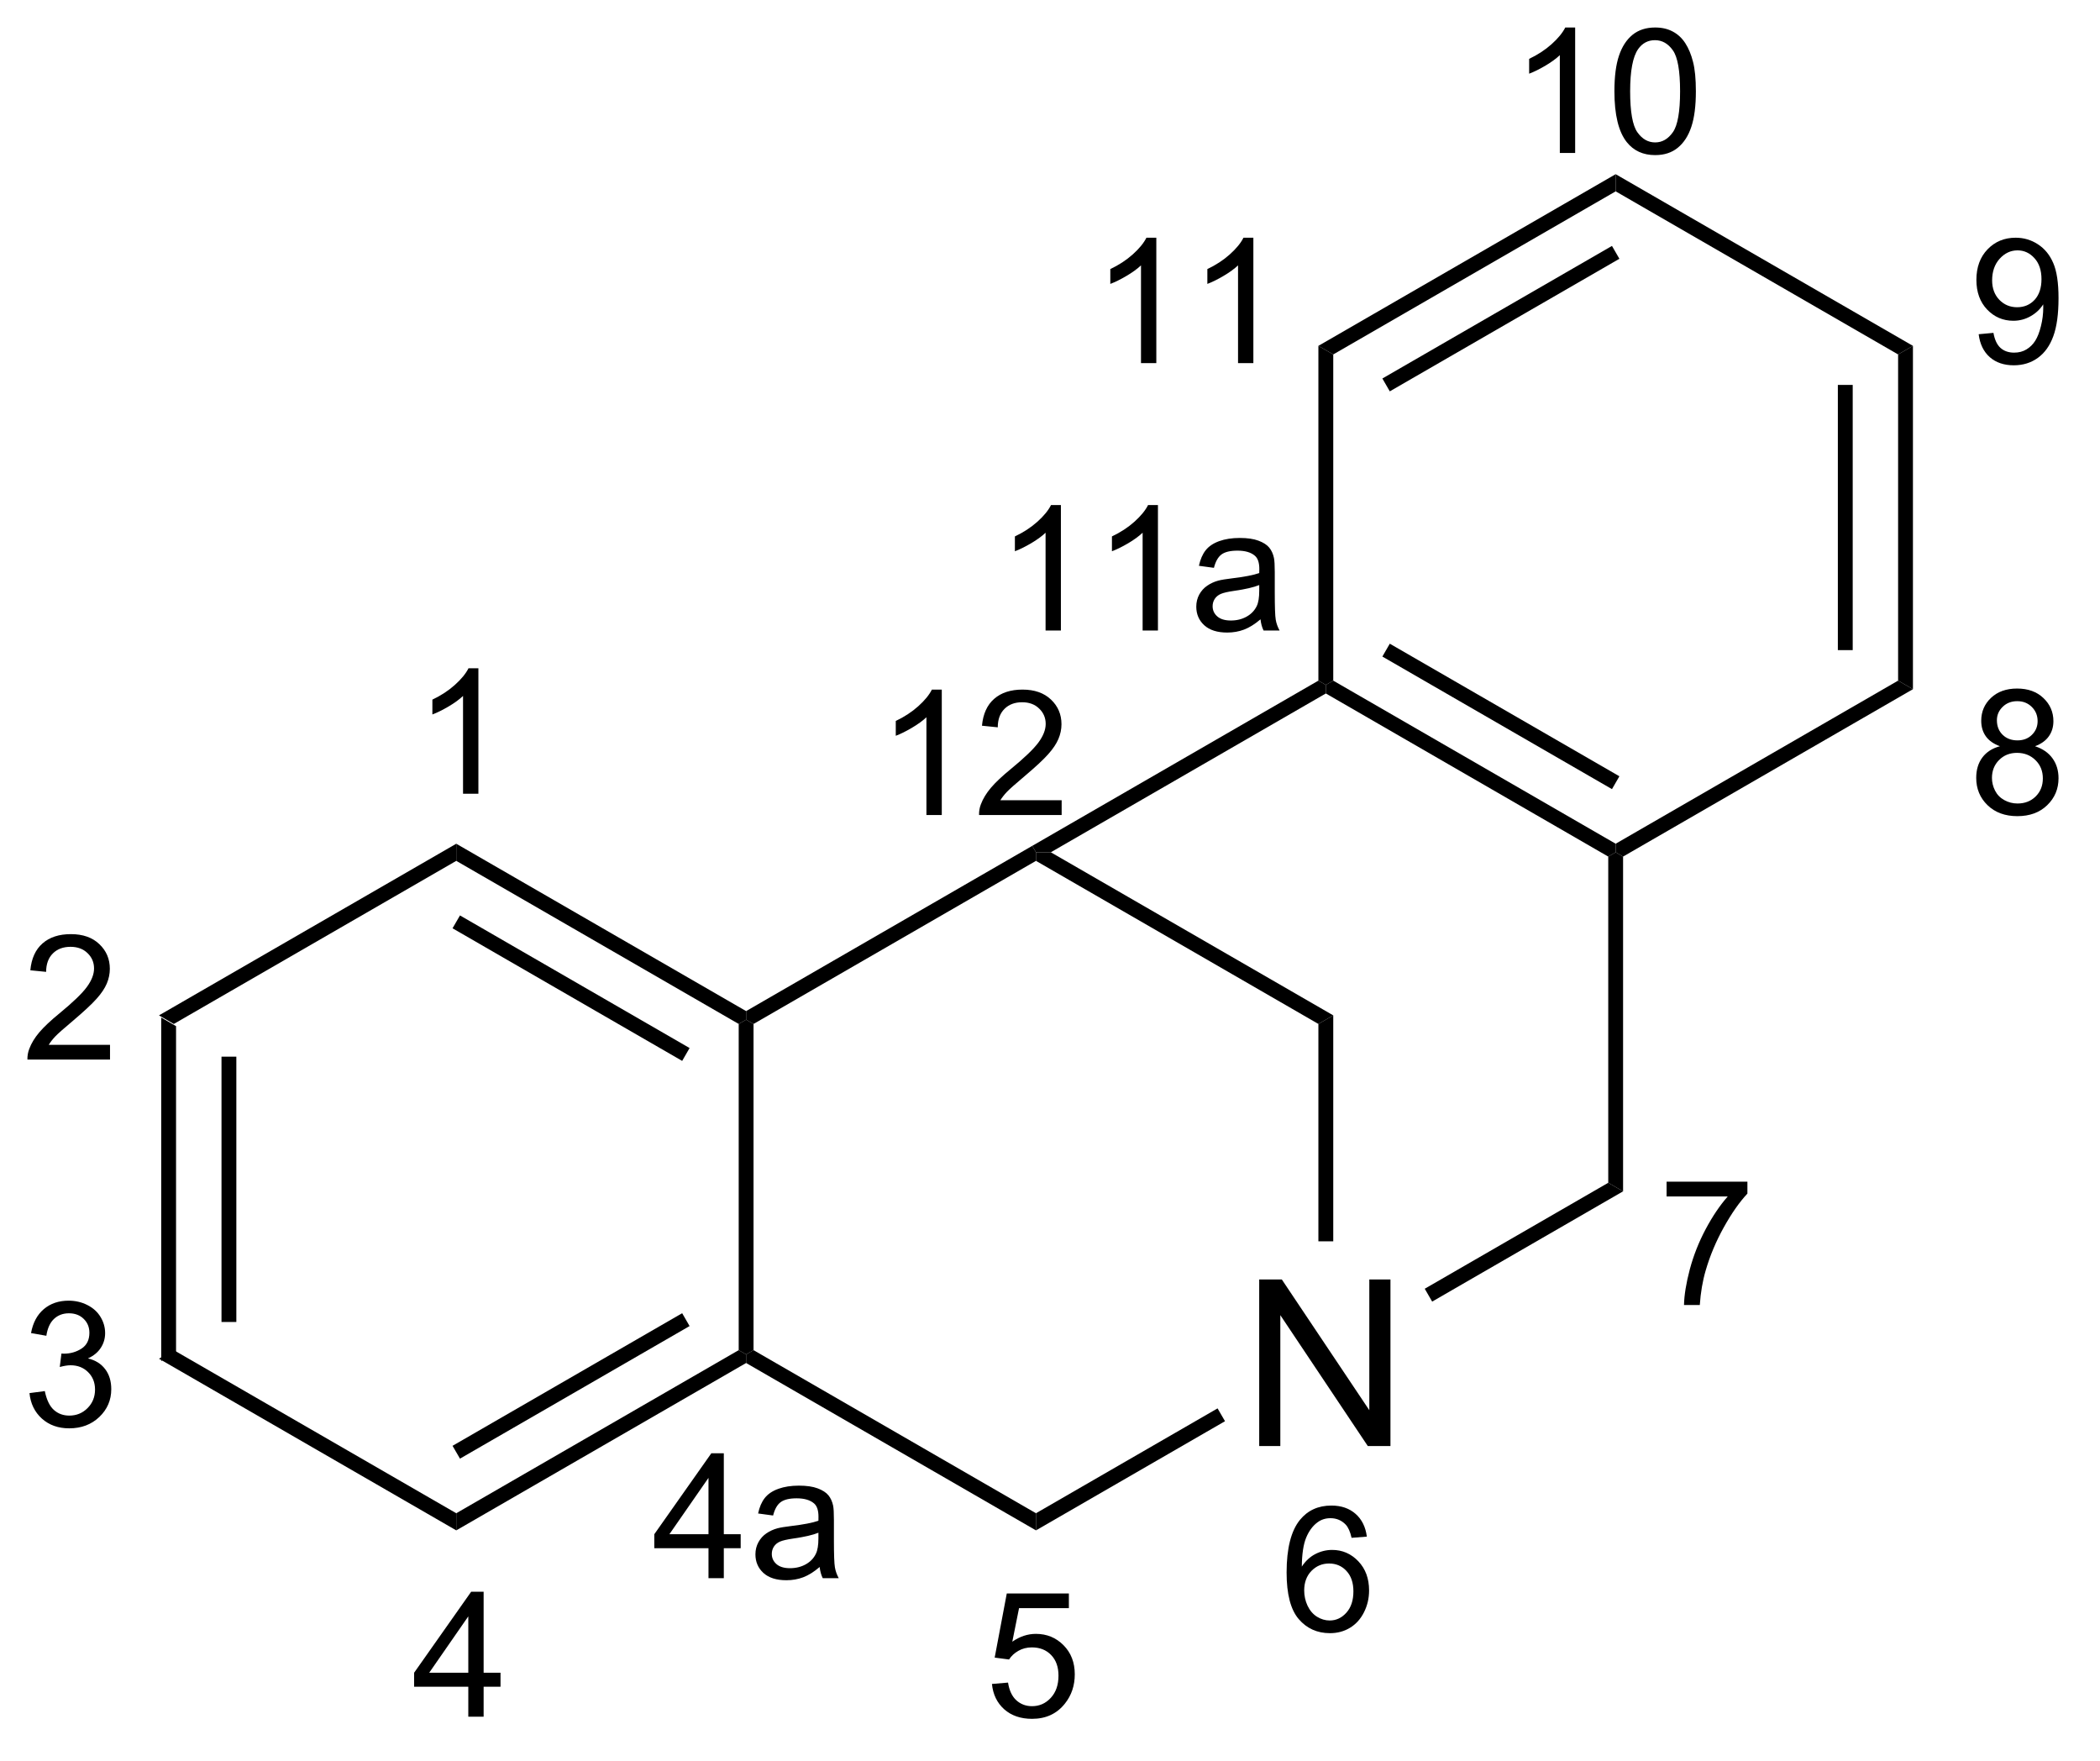 <?xml version="1.0" encoding="UTF-8"?>
<!DOCTYPE svg PUBLIC '-//W3C//DTD SVG 1.0//EN'
          'http://www.w3.org/TR/2001/REC-SVG-20010904/DTD/svg10.dtd'>
<svg stroke-dasharray="none" shape-rendering="auto" xmlns="http://www.w3.org/2000/svg" font-family="'Dialog'" text-rendering="auto" width="99" fill-opacity="1" color-interpolation="auto" color-rendering="auto" preserveAspectRatio="xMidYMid meet" font-size="12px" viewBox="0 0 99 83" fill="black" xmlns:xlink="http://www.w3.org/1999/xlink" stroke="black" image-rendering="auto" stroke-miterlimit="10" stroke-linecap="square" stroke-linejoin="miter" font-style="normal" stroke-width="1" height="83" stroke-dashoffset="0" font-weight="normal" stroke-opacity="1"
><!--Generated by the Batik Graphics2D SVG Generator--><defs id="genericDefs"
  /><g
  ><defs id="defs1"
    ><clipPath clipPathUnits="userSpaceOnUse" id="clipPath1"
      ><path d="M0.814 5.248 L74.658 5.248 L74.658 67.058 L0.814 67.058 L0.814 5.248 Z"
      /></clipPath
      ><clipPath clipPathUnits="userSpaceOnUse" id="clipPath2"
      ><path d="M102.792 79.497 L102.792 139.588 L174.583 139.588 L174.583 79.497 Z"
      /></clipPath
    ></defs
    ><g transform="scale(1.333,1.333) translate(-0.814,-5.248) matrix(1.029,0,0,1.029,-104.919,-76.522)"
    ><path d="M108.294 114.431 L108.804 114.726 L108.804 125.94 L108.294 126.234 ZM110.366 115.775 L110.366 124.891 L110.876 124.891 L110.876 115.775 Z" stroke="none" clip-path="url(#clipPath2)"
    /></g
    ><g transform="matrix(1.371,0,0,1.371,-140.976,-109.027)"
    ><path d="M108.294 126.234 L108.804 125.94 L118.516 131.547 L118.516 132.136 Z" stroke="none" clip-path="url(#clipPath2)"
    /></g
    ><g transform="matrix(1.371,0,0,1.371,-140.976,-109.027)"
    ><path d="M118.516 132.136 L118.516 131.547 L128.228 125.94 L128.483 126.087 L128.483 126.382 ZM118.644 129.67 L126.539 125.112 L126.284 124.67 L118.388 129.229 Z" stroke="none" clip-path="url(#clipPath2)"
    /></g
    ><g transform="matrix(1.371,0,0,1.371,-140.976,-109.027)"
    ><path d="M128.738 125.94 L128.483 126.087 L128.228 125.94 L128.228 114.726 L128.483 114.579 L128.738 114.726 Z" stroke="none" clip-path="url(#clipPath2)"
    /></g
    ><g transform="matrix(1.371,0,0,1.371,-140.976,-109.027)"
    ><path d="M128.483 114.284 L128.483 114.579 L128.228 114.726 L118.516 109.119 L118.516 108.53 ZM126.539 115.554 L118.644 110.995 L118.388 111.437 L126.284 115.996 Z" stroke="none" clip-path="url(#clipPath2)"
    /></g
    ><g transform="matrix(1.371,0,0,1.371,-140.976,-109.027)"
    ><path d="M118.516 108.53 L118.516 109.119 L108.804 114.726 L108.294 114.431 Z" stroke="none" clip-path="url(#clipPath2)"
    /></g
    ><g transform="matrix(1.371,0,0,1.371,-140.976,-109.027)"
    ><path d="M146.126 129.237 L146.126 123.511 L146.904 123.511 L149.912 128.005 L149.912 123.511 L150.639 123.511 L150.639 129.237 L149.86 129.237 L146.852 124.737 L146.852 129.237 L146.126 129.237 Z" stroke="none" clip-path="url(#clipPath2)"
    /></g
    ><g transform="matrix(1.371,0,0,1.371,-140.976,-109.027)"
    ><path d="M128.483 126.382 L128.483 126.087 L128.738 125.94 L138.45 131.547 L138.45 132.136 Z" stroke="none" clip-path="url(#clipPath2)"
    /></g
    ><g transform="matrix(1.371,0,0,1.371,-140.976,-109.027)"
    ><path d="M138.45 132.136 L138.45 131.547 L144.694 127.942 L144.95 128.383 Z" stroke="none" clip-path="url(#clipPath2)"
    /></g
    ><g transform="matrix(1.371,0,0,1.371,-140.976,-109.027)"
    ><path d="M148.672 122.199 L148.161 122.199 L148.161 114.726 L148.672 114.431 Z" stroke="none" clip-path="url(#clipPath2)"
    /></g
    ><g transform="matrix(1.371,0,0,1.371,-140.976,-109.027)"
    ><path d="M148.672 114.431 L148.161 114.726 L138.45 109.119 L138.45 108.824 L138.96 108.824 Z" stroke="none" clip-path="url(#clipPath2)"
    /></g
    ><g transform="matrix(1.371,0,0,1.371,-140.976,-109.027)"
    ><path d="M138.322 108.603 L138.45 108.824 L138.45 109.119 L128.738 114.726 L128.483 114.579 L128.483 114.284 Z" stroke="none" clip-path="url(#clipPath2)"
    /></g
    ><g transform="matrix(1.371,0,0,1.371,-140.976,-109.027)"
    ><path d="M138.96 108.824 L138.45 108.824 L138.322 108.603 L148.161 102.923 L148.417 103.07 L148.417 103.364 Z" stroke="none" clip-path="url(#clipPath2)"
    /></g
    ><g transform="matrix(1.371,0,0,1.371,-140.976,-109.027)"
    ><path d="M152.073 124.271 L151.818 123.829 L158.128 120.186 L158.638 120.48 Z" stroke="none" clip-path="url(#clipPath2)"
    /></g
    ><g transform="matrix(1.371,0,0,1.371,-140.976,-109.027)"
    ><path d="M148.417 103.364 L148.417 103.07 L148.672 102.923 L158.383 108.53 L158.383 108.824 L158.128 108.972 ZM150.361 102.095 L158.256 106.653 L158.511 106.211 L150.616 101.653 Z" stroke="none" clip-path="url(#clipPath2)"
    /></g
    ><g transform="matrix(1.371,0,0,1.371,-140.976,-109.027)"
    ><path d="M158.638 108.972 L158.383 108.824 L158.383 108.53 L168.095 102.923 L168.605 103.217 Z" stroke="none" clip-path="url(#clipPath2)"
    /></g
    ><g transform="matrix(1.371,0,0,1.371,-140.976,-109.027)"
    ><path d="M168.605 103.217 L168.095 102.923 L168.095 91.709 L168.605 91.414 ZM166.534 101.874 L166.534 92.757 L166.023 92.757 L166.023 101.874 Z" stroke="none" clip-path="url(#clipPath2)"
    /></g
    ><g transform="matrix(1.371,0,0,1.371,-140.976,-109.027)"
    ><path d="M168.605 91.414 L168.095 91.709 L158.383 86.102 L158.383 85.512 Z" stroke="none" clip-path="url(#clipPath2)"
    /></g
    ><g transform="matrix(1.371,0,0,1.371,-140.976,-109.027)"
    ><path d="M158.383 85.512 L158.383 86.102 L148.672 91.709 L148.161 91.414 ZM158.256 87.978 L150.361 92.536 L150.616 92.978 L158.511 88.42 Z" stroke="none" clip-path="url(#clipPath2)"
    /></g
    ><g transform="matrix(1.371,0,0,1.371,-140.976,-109.027)"
    ><path d="M148.161 91.414 L148.672 91.709 L148.672 102.923 L148.417 103.07 L148.161 102.923 Z" stroke="none" clip-path="url(#clipPath2)"
    /></g
    ><g transform="matrix(1.371,0,0,1.371,-140.976,-109.027)"
    ><path d="M158.128 108.972 L158.383 108.824 L158.638 108.972 L158.638 120.48 L158.128 120.186 Z" stroke="none" clip-path="url(#clipPath2)"
    /></g
    ><g transform="matrix(1.371,0,0,1.371,-140.976,-109.027)"
    ><path d="M127.189 133.78 L127.189 132.75 L125.326 132.75 L125.326 132.268 L127.287 129.485 L127.716 129.485 L127.716 132.268 L128.296 132.268 L128.296 132.75 L127.716 132.75 L127.716 133.78 L127.189 133.78 ZM127.189 132.268 L127.189 130.331 L125.845 132.268 L127.189 132.268 ZM131.012 133.395 Q130.719 133.645 130.448 133.748 Q130.178 133.85 129.868 133.85 Q129.354 133.85 129.078 133.6 Q128.803 133.348 128.803 132.959 Q128.803 132.731 128.907 132.541 Q129.012 132.352 129.18 132.239 Q129.348 132.123 129.559 132.065 Q129.715 132.024 130.028 131.987 Q130.666 131.911 130.969 131.805 Q130.971 131.696 130.971 131.666 Q130.971 131.344 130.823 131.213 Q130.619 131.034 130.221 131.034 Q129.85 131.034 129.672 131.165 Q129.494 131.295 129.411 131.625 L128.895 131.555 Q128.965 131.225 129.125 131.022 Q129.287 130.817 129.592 130.707 Q129.897 130.598 130.297 130.598 Q130.696 130.598 130.944 130.692 Q131.194 130.786 131.311 130.928 Q131.428 131.069 131.475 131.286 Q131.502 131.42 131.502 131.772 L131.502 132.475 Q131.502 133.211 131.536 133.407 Q131.569 133.6 131.668 133.78 L131.118 133.78 Q131.036 133.616 131.012 133.395 ZM130.969 132.217 Q130.682 132.334 130.108 132.416 Q129.782 132.463 129.647 132.522 Q129.512 132.581 129.438 132.694 Q129.366 132.807 129.366 132.944 Q129.366 133.155 129.526 133.295 Q129.686 133.436 129.993 133.436 Q130.297 133.436 130.534 133.303 Q130.772 133.17 130.883 132.938 Q130.969 132.76 130.969 132.411 L130.969 132.217 Z" stroke="none" clip-path="url(#clipPath2)"
    /></g
    ><g transform="matrix(1.371,0,0,1.371,-140.976,-109.027)"
    ><path d="M135.211 107.543 L134.683 107.543 L134.683 104.182 Q134.492 104.363 134.183 104.545 Q133.875 104.727 133.629 104.819 L133.629 104.309 Q134.07 104.1 134.4 103.805 Q134.732 103.508 134.871 103.231 L135.211 103.231 L135.211 107.543 ZM139.333 107.035 L139.333 107.543 L136.493 107.543 Q136.487 107.352 136.555 107.176 Q136.663 106.887 136.901 106.606 Q137.141 106.324 137.593 105.955 Q138.292 105.381 138.538 105.045 Q138.784 104.709 138.784 104.41 Q138.784 104.098 138.559 103.883 Q138.337 103.666 137.975 103.666 Q137.595 103.666 137.366 103.895 Q137.137 104.123 137.136 104.528 L136.593 104.473 Q136.649 103.865 137.012 103.549 Q137.376 103.231 137.987 103.231 Q138.606 103.231 138.966 103.574 Q139.327 103.916 139.327 104.422 Q139.327 104.68 139.221 104.93 Q139.116 105.178 138.87 105.453 Q138.626 105.729 138.057 106.209 Q137.583 106.608 137.448 106.75 Q137.313 106.893 137.225 107.035 L139.333 107.035 Z" stroke="none" clip-path="url(#clipPath2)"
    /></g
    ><g transform="matrix(1.371,0,0,1.371,-140.976,-109.027)"
    ><path d="M136.936 137.416 L137.489 137.369 Q137.552 137.774 137.774 137.977 Q137.999 138.18 138.315 138.18 Q138.696 138.18 138.96 137.893 Q139.224 137.606 139.224 137.131 Q139.224 136.68 138.97 136.42 Q138.718 136.159 138.308 136.159 Q138.052 136.159 137.847 136.276 Q137.642 136.391 137.524 136.575 L137.03 136.51 L137.446 134.305 L139.581 134.305 L139.581 134.809 L137.868 134.809 L137.636 135.963 Q138.022 135.694 138.448 135.694 Q139.011 135.694 139.397 136.084 Q139.784 136.473 139.784 137.084 Q139.784 137.668 139.444 138.092 Q139.03 138.615 138.315 138.615 Q137.729 138.615 137.358 138.287 Q136.989 137.957 136.936 137.416 Z" stroke="none" clip-path="url(#clipPath2)"
    /></g
    ><g transform="matrix(1.371,0,0,1.371,-140.976,-109.027)"
    ><path d="M139.307 101.2 L138.78 101.2 L138.78 97.838 Q138.589 98.02 138.28 98.202 Q137.971 98.383 137.725 98.475 L137.725 97.965 Q138.167 97.756 138.497 97.461 Q138.829 97.164 138.967 96.887 L139.307 96.887 L139.307 101.2 ZM142.644 101.2 L142.117 101.2 L142.117 97.838 Q141.925 98.02 141.617 98.202 Q141.308 98.383 141.062 98.475 L141.062 97.965 Q141.504 97.756 141.834 97.461 Q142.166 97.164 142.304 96.887 L142.644 96.887 L142.644 101.2 ZM146.171 100.815 Q145.877 101.065 145.606 101.168 Q145.337 101.27 145.026 101.27 Q144.512 101.27 144.237 101.02 Q143.962 100.768 143.962 100.379 Q143.962 100.151 144.065 99.961 Q144.171 99.772 144.339 99.659 Q144.506 99.543 144.717 99.485 Q144.874 99.444 145.186 99.407 Q145.825 99.331 146.127 99.225 Q146.13 99.116 146.13 99.086 Q146.13 98.764 145.981 98.633 Q145.778 98.454 145.38 98.454 Q145.008 98.454 144.831 98.584 Q144.653 98.715 144.569 99.045 L144.053 98.975 Q144.124 98.645 144.284 98.442 Q144.446 98.237 144.751 98.127 Q145.055 98.018 145.456 98.018 Q145.854 98.018 146.102 98.112 Q146.352 98.206 146.469 98.348 Q146.587 98.489 146.633 98.706 Q146.661 98.84 146.661 99.192 L146.661 99.895 Q146.661 100.631 146.694 100.827 Q146.727 101.02 146.827 101.2 L146.276 101.2 Q146.194 101.035 146.171 100.815 ZM146.127 99.637 Q145.84 99.754 145.266 99.836 Q144.94 99.883 144.805 99.942 Q144.671 100 144.596 100.114 Q144.524 100.227 144.524 100.364 Q144.524 100.575 144.684 100.715 Q144.844 100.856 145.151 100.856 Q145.456 100.856 145.692 100.723 Q145.93 100.59 146.042 100.358 Q146.127 100.18 146.127 99.831 L146.127 99.637 Z" stroke="none" clip-path="url(#clipPath2)"
    /></g
    ><g transform="matrix(1.371,0,0,1.371,-140.976,-109.027)"
    ><path d="M119.277 106.811 L118.749 106.811 L118.749 103.449 Q118.558 103.631 118.249 103.813 Q117.941 103.994 117.695 104.086 L117.695 103.576 Q118.136 103.367 118.466 103.072 Q118.798 102.775 118.937 102.498 L119.277 102.498 L119.277 106.811 Z" stroke="none" clip-path="url(#clipPath2)"
    /></g
    ><g transform="matrix(1.371,0,0,1.371,-140.976,-109.027)"
    ><path d="M106.61 115.443 L106.61 115.951 L103.77 115.951 Q103.765 115.76 103.833 115.584 Q103.94 115.295 104.179 115.013 Q104.419 114.732 104.87 114.363 Q105.569 113.789 105.815 113.453 Q106.061 113.117 106.061 112.818 Q106.061 112.506 105.837 112.291 Q105.614 112.074 105.253 112.074 Q104.872 112.074 104.644 112.302 Q104.415 112.531 104.413 112.935 L103.87 112.881 Q103.927 112.273 104.29 111.957 Q104.653 111.638 105.265 111.638 Q105.884 111.638 106.243 111.982 Q106.604 112.324 106.604 112.83 Q106.604 113.088 106.499 113.338 Q106.394 113.586 106.147 113.861 Q105.903 114.136 105.335 114.617 Q104.86 115.015 104.725 115.158 Q104.591 115.3 104.503 115.443 L106.61 115.443 Z" stroke="none" clip-path="url(#clipPath2)"
    /></g
    ><g transform="matrix(1.371,0,0,1.371,-140.976,-109.027)"
    ><path d="M103.841 127.417 L104.368 127.347 Q104.46 127.796 104.677 127.993 Q104.895 128.19 105.21 128.19 Q105.581 128.19 105.837 127.933 Q106.095 127.675 106.095 127.294 Q106.095 126.931 105.856 126.696 Q105.62 126.46 105.253 126.46 Q105.104 126.46 104.882 126.519 L104.94 126.056 Q104.993 126.061 105.024 126.061 Q105.362 126.061 105.632 125.886 Q105.901 125.71 105.901 125.343 Q105.901 125.054 105.704 124.864 Q105.509 124.673 105.198 124.673 Q104.89 124.673 104.684 124.866 Q104.479 125.059 104.421 125.446 L103.894 125.353 Q103.991 124.821 104.333 124.53 Q104.677 124.239 105.186 124.239 Q105.538 124.239 105.833 124.39 Q106.13 124.54 106.286 124.802 Q106.442 125.061 106.442 125.354 Q106.442 125.634 106.292 125.862 Q106.144 126.091 105.85 126.225 Q106.231 126.313 106.442 126.591 Q106.653 126.866 106.653 127.282 Q106.653 127.845 106.243 128.237 Q105.833 128.628 105.206 128.628 Q104.641 128.628 104.266 128.292 Q103.894 127.954 103.841 127.417 Z" stroke="none" clip-path="url(#clipPath2)"
    /></g
    ><g transform="matrix(1.371,0,0,1.371,-140.976,-109.027)"
    ><path d="M118.93 138.541 L118.93 137.512 L117.067 137.512 L117.067 137.03 L119.028 134.246 L119.457 134.246 L119.457 137.03 L120.038 137.03 L120.038 137.512 L119.457 137.512 L119.457 138.541 L118.93 138.541 ZM118.93 137.03 L118.93 135.092 L117.586 137.03 L118.93 137.03 Z" stroke="none" clip-path="url(#clipPath2)"
    /></g
    ><g transform="matrix(1.371,0,0,1.371,-140.976,-109.027)"
    ><path d="M149.827 132.351 L149.302 132.392 Q149.232 132.082 149.103 131.941 Q148.89 131.717 148.576 131.717 Q148.324 131.717 148.134 131.857 Q147.884 132.039 147.74 132.388 Q147.597 132.736 147.591 133.381 Q147.783 133.09 148.058 132.949 Q148.333 132.808 148.634 132.808 Q149.161 132.808 149.533 133.197 Q149.904 133.586 149.904 134.201 Q149.904 134.605 149.728 134.953 Q149.554 135.299 149.249 135.484 Q148.945 135.67 148.558 135.67 Q147.9 135.67 147.484 135.185 Q147.068 134.699 147.068 133.586 Q147.068 132.34 147.527 131.775 Q147.929 131.283 148.609 131.283 Q149.115 131.283 149.439 131.568 Q149.763 131.851 149.827 132.351 ZM147.673 134.203 Q147.673 134.476 147.788 134.726 Q147.906 134.974 148.113 135.105 Q148.322 135.234 148.55 135.234 Q148.884 135.234 149.124 134.965 Q149.365 134.695 149.365 134.232 Q149.365 133.787 149.126 133.531 Q148.89 133.275 148.529 133.275 Q148.171 133.275 147.921 133.531 Q147.673 133.787 147.673 134.203 Z" stroke="none" clip-path="url(#clipPath2)"
    /></g
    ><g transform="matrix(1.371,0,0,1.371,-140.976,-109.027)"
    ><path d="M160.134 120.656 L160.134 120.148 L162.913 120.148 L162.913 120.558 Q162.503 120.995 162.1 121.72 Q161.698 122.443 161.477 123.206 Q161.319 123.745 161.276 124.388 L160.733 124.388 Q160.743 123.88 160.932 123.163 Q161.124 122.445 161.479 121.778 Q161.835 121.112 162.237 120.656 L160.134 120.656 Z" stroke="none" clip-path="url(#clipPath2)"
    /></g
    ><g transform="matrix(1.371,0,0,1.371,-140.976,-109.027)"
    ><path d="M171.597 105.178 Q171.269 105.059 171.111 104.836 Q170.953 104.614 170.953 104.303 Q170.953 103.834 171.289 103.516 Q171.627 103.195 172.187 103.195 Q172.75 103.195 173.092 103.522 Q173.435 103.848 173.435 104.317 Q173.435 104.615 173.277 104.838 Q173.121 105.059 172.803 105.178 Q173.197 105.307 173.404 105.594 Q173.611 105.881 173.611 106.279 Q173.611 106.83 173.22 107.207 Q172.832 107.582 172.195 107.582 Q171.56 107.582 171.17 107.205 Q170.781 106.828 170.781 106.266 Q170.781 105.846 170.992 105.565 Q171.205 105.281 171.597 105.178 ZM171.492 104.285 Q171.492 104.59 171.687 104.783 Q171.885 104.977 172.199 104.977 Q172.504 104.977 172.697 104.785 Q172.892 104.592 172.892 104.315 Q172.892 104.024 172.691 103.826 Q172.492 103.629 172.193 103.629 Q171.89 103.629 171.691 103.823 Q171.492 104.016 171.492 104.285 ZM171.322 106.268 Q171.322 106.494 171.429 106.705 Q171.537 106.916 171.748 107.031 Q171.959 107.147 172.201 107.147 Q172.58 107.147 172.826 106.904 Q173.072 106.66 173.072 106.285 Q173.072 105.904 172.818 105.656 Q172.564 105.406 172.183 105.406 Q171.812 105.406 171.566 105.653 Q171.322 105.899 171.322 106.268 Z" stroke="none" clip-path="url(#clipPath2)"
    /></g
    ><g transform="matrix(1.371,0,0,1.371,-140.976,-109.027)"
    ><path d="M170.865 91.014 L171.373 90.967 Q171.437 91.325 171.619 91.487 Q171.801 91.647 172.084 91.647 Q172.328 91.647 172.51 91.535 Q172.693 91.424 172.81 91.239 Q172.928 91.053 173.006 90.737 Q173.086 90.42 173.086 90.092 Q173.086 90.057 173.084 89.987 Q172.926 90.239 172.65 90.395 Q172.377 90.551 172.058 90.551 Q171.525 90.551 171.156 90.165 Q170.787 89.778 170.787 89.145 Q170.787 88.493 171.172 88.094 Q171.556 87.696 172.137 87.696 Q172.556 87.696 172.902 87.922 Q173.25 88.147 173.429 88.565 Q173.611 88.981 173.611 89.772 Q173.611 90.596 173.431 91.084 Q173.254 91.571 172.9 91.827 Q172.547 92.082 172.072 92.082 Q171.568 92.082 171.248 91.803 Q170.929 91.522 170.865 91.014 ZM173.025 89.12 Q173.025 88.665 172.783 88.399 Q172.541 88.131 172.201 88.131 Q171.849 88.131 171.588 88.418 Q171.328 88.706 171.328 89.162 Q171.328 89.573 171.576 89.831 Q171.824 90.086 172.187 90.086 Q172.553 90.086 172.789 89.831 Q173.025 89.573 173.025 89.12 Z" stroke="none" clip-path="url(#clipPath2)"
    /></g
    ><g transform="matrix(1.371,0,0,1.371,-140.976,-109.027)"
    ><path d="M156.99 84.782 L156.463 84.782 L156.463 81.42 Q156.271 81.602 155.963 81.784 Q155.654 81.965 155.408 82.057 L155.408 81.547 Q155.849 81.338 156.179 81.043 Q156.511 80.746 156.65 80.469 L156.99 80.469 L156.99 84.782 ZM158.34 82.662 Q158.34 81.901 158.497 81.438 Q158.653 80.973 158.962 80.721 Q159.272 80.469 159.741 80.469 Q160.087 80.469 160.346 80.608 Q160.608 80.746 160.778 81.01 Q160.948 81.272 161.043 81.649 Q161.141 82.024 161.141 82.662 Q161.141 83.418 160.985 83.883 Q160.831 84.348 160.52 84.602 Q160.212 84.856 159.741 84.856 Q159.12 84.856 158.764 84.409 Q158.34 83.873 158.34 82.662 ZM158.881 82.662 Q158.881 83.721 159.13 84.071 Q159.377 84.42 159.741 84.42 Q160.104 84.42 160.35 84.069 Q160.598 83.717 160.598 82.662 Q160.598 81.602 160.35 81.254 Q160.104 80.905 159.735 80.905 Q159.372 80.905 159.155 81.213 Q158.881 81.606 158.881 82.662 Z" stroke="none" clip-path="url(#clipPath2)"
    /></g
    ><g transform="matrix(1.371,0,0,1.371,-140.976,-109.027)"
    ><path d="M142.588 92.008 L142.061 92.008 L142.061 88.647 Q141.869 88.829 141.561 89.01 Q141.252 89.192 141.006 89.284 L141.006 88.774 Q141.447 88.565 141.777 88.27 Q142.109 87.973 142.248 87.696 L142.588 87.696 L142.588 92.008 ZM145.925 92.008 L145.398 92.008 L145.398 88.647 Q145.206 88.829 144.898 89.01 Q144.589 89.192 144.343 89.284 L144.343 88.774 Q144.784 88.565 145.114 88.27 Q145.446 87.973 145.585 87.696 L145.925 87.696 L145.925 92.008 Z" stroke="none" clip-path="url(#clipPath2)"
    /></g
  ></g
></svg
>
